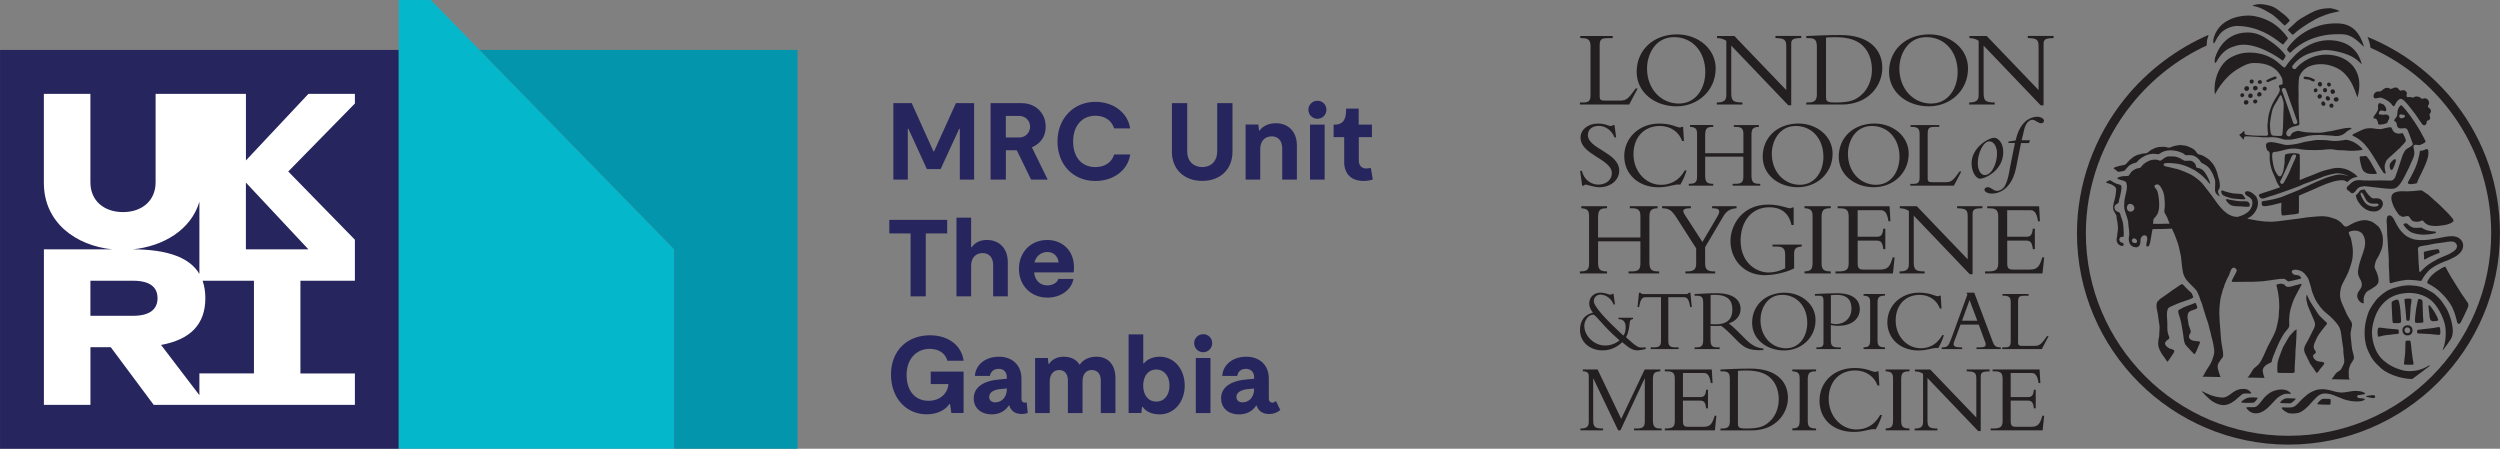 <?xml version="1.0" encoding="UTF-8"?> <svg xmlns="http://www.w3.org/2000/svg" xmlns:xlink="http://www.w3.org/1999/xlink" id="Layer_1" data-name="Layer 1" viewBox="0 0 664 119.18"><rect x="0" y="0" width="664" height="119.18" fill="#808080" stroke="none"/><defs><clipPath id="clippath"><rect y="12.6" width="108.99" height="106.59" style="fill: none;"/></clipPath><clipPath id="clippath-1"><rect x="105.75" y="0" width="74.61" height="119.18" style="fill: none;"/></clipPath><clipPath id="clippath-2"><rect x="125.21" y="12.6" width="87.59" height="106.59" style="fill: none;"/></clipPath></defs><g><g><path d="M432.71,27.77h-13.08v-.56h.97c1.35,0,1.84-.44,1.84-1.93v-12.96c0-1.55-.47-2.19-2.31-2.19h-.41v-.56h8.63v.56h-1.08c-1.9,0-2.4.2-2.4,2.02v13.49c0,.79.32,1.08,1.17,1.08h4.3c1.73,0,2.25-.67,4.09-3.22h.53l-2.25,4.27Z" style="fill: #231f20;"/><path d="M445.26,28.24c-5.74,0-10.56-3.69-10.56-9.16,0-5.82,4.47-9.95,10.71-9.95,5.54,0,10.27,3.77,10.27,9.04,0,5.91-4.74,10.07-10.42,10.07M444.65,9.86c-5.15,0-7.2,4.8-7.2,8.31,0,5.47,3.72,9.33,8.43,9.33s7.05-4.21,7.05-8.37c0-5.44-3.45-9.27-8.28-9.27" style="fill: #231f20;"/><path d="M474.98,27.98l-15.16-15.86v12.55c0,2.11.47,2.54,2.96,2.54v.56h-6.79v-.56h.12c1.81,0,2.4-.61,2.4-1.96v-14.4c-.67-.47-1.44-.7-2.46-.73v-.56h4.6l13.78,14.37v-11.65c0-1.78-.53-2.11-2.87-2.17v-.56h6.85v.56c-2.2,0-2.66.38-2.66,1.52v16.33h-.76Z" style="fill: #231f20;"/><path d="M482.56,12.5c0-1.9-.5-2.37-2.22-2.37h-.59v-.56c1.09-.06,2.52-.12,4.13-.18,1.61-.06,3.39-.09,4.91-.09,7.73,0,11.15,3.92,11.15,8.75,0,4.42-3.42,9.72-10.83,9.72h-9.36v-.56h.5c1.58,0,2.31-.44,2.31-2.13v-12.58ZM484.99,25.61c0,1.2.09,1.61,2.4,1.61,3.92,0,5.56-.56,7.37-2.37,1.08-1.05,2.43-3.31,2.43-6.32,0-2.17-.61-4.56-2.34-6.29-1.35-1.35-3.42-2.37-7.52-2.37-1.2,0-1.99.09-2.34.12v15.63Z" style="fill: #231f20;"/><path d="M512.29,28.24c-5.74,0-10.56-3.69-10.56-9.16,0-5.82,4.47-9.95,10.71-9.95,5.53,0,10.27,3.77,10.27,9.04,0,5.91-4.74,10.07-10.42,10.07M511.67,9.86c-5.15,0-7.2,4.8-7.2,8.31,0,5.47,3.72,9.33,8.43,9.33s7.05-4.21,7.05-8.37c0-5.44-3.45-9.27-8.28-9.27" style="fill: #231f20;"/><path d="M545.43,10.13c-2.2,0-2.66.38-2.66,1.52v16.33h-.76l-15.16-15.86v12.55c0,2.11.46,2.54,2.95,2.54v.56h-6.78v-.56h.11c1.82,0,2.4-.61,2.4-1.96v-14.4c-.67-.47-1.43-.7-2.45-.73v-.56h4.59l13.78,14.37v-11.65c0-1.78-.53-2.11-2.87-2.17v-.56h6.85" style="fill: #231f20;"/><path d="M441.35,114.3v-.49h-.26c-1.56,0-2.08-.42-2.08-2.27v-10.78c0-1.62.42-2.08,1.98-2.13v-.5h-4.16l-6.24,13.13-6.27-13.13h-3.92v.47c1.26.08,1.56.42,1.58,1.39v12.07c0,1.2-.52,1.75-2.13,1.75h-.1v.49h6.03v-.49c-2.21,0-2.63-.39-2.63-2.27v-11.12h0l6.63,13.88h.6l6.48-13.88h0v11.43c0,1.36-.36,1.95-2.05,1.95h-.81v.49h7.35Z" style="fill: #231f20;"/><path d="M455.47,114.3l.41-3.88h-.47c-.65,2.24-1.2,2.94-3.02,2.94h-4c-.96,0-1.4-.23-1.4-1.43v-5.53h4.39c1.06,0,1.56.2,1.77,2.05h.49v-4.94h-.49c-.13,1.5-.57,1.95-1.51,1.95h-4.65v-6.4h5.48c.94,0,1.58.47,1.92,2.68h.47l-.21-3.61h-12.47v.49h.57c1.74,0,2.08.62,2.08,2.08v10.97c0,1.56-.36,2.13-2.44,2.13h-.21v.5h13.28ZM472.44,106.08c0,2.68-1.19,4.68-2.16,5.62-1.61,1.61-3.07,2.11-6.55,2.11-2.05,0-2.13-.36-2.13-1.43v-13.88c.31-.02,1.01-.1,2.08-.1,3.64,0,5.48.91,6.68,2.1,1.53,1.53,2.08,3.67,2.08,5.59M474.88,105.67c0-4.29-3.04-7.77-9.9-7.77-1.35,0-2.94.02-4.37.08-1.43.05-2.7.1-3.66.16v.49h.52c1.54,0,1.98.42,1.98,2.11v11.17c0,1.51-.65,1.9-2.06,1.9h-.44v.5h8.32c6.57,0,9.61-4.71,9.61-8.63M476.04,114.3h6.31v-.5c-1.79,0-2.21-.52-2.21-2.05v-11.02c0-1.74.57-2.11,2.21-2.11v-.49h-6.31v.49c1.45.08,1.95.47,1.95,1.87v11.07c0,1.74-.34,2.16-1.95,2.24v.5ZM498.2,114.01c.63-1.01,1.33-2.62,1.66-3.79h-.49c-1.77,3.14-4.29,3.85-6.34,3.85-3.95,0-7.33-3.46-7.33-8.17,0-4.36,2.71-7.51,7.04-7.51,2.83,0,5.07,1.59,5.93,4h.49l-.23-3.77h-.39c-.05.08-.18.16-.47.16-.81,0-2.2-1.04-5.48-1.04-5.43,0-9.33,3.64-9.33,8.69s3.8,8.29,9.07,8.29c3.07,0,4.21-.93,5.88-.7M500.84,114.3h6.32v-.5c-1.79,0-2.21-.52-2.21-2.05v-11.02c0-1.74.57-2.11,2.21-2.11v-.49h-6.32v.49c1.46.08,1.95.47,1.95,1.87v11.07c0,1.74-.34,2.16-1.95,2.24v.5ZM528.44,98.62v-.49h-6.08v.49c2.08.05,2.55.34,2.55,1.93v10.35l-12.24-12.76h-4.08v.49c.91.02,1.58.23,2.18.65v12.79c0,1.19-.52,1.74-2.13,1.74h-.1v.5h6.03v-.5c-2.21,0-2.63-.39-2.63-2.26v-11.15l13.47,14.09h.67v-14.5c0-1.01.42-1.35,2.37-1.35M534.04,111.93v-5.53h4.39c1.07,0,1.56.2,1.77,2.05h.49v-4.94h-.49c-.13,1.5-.57,1.95-1.51,1.95h-4.65v-6.4h5.49c.93,0,1.58.47,1.92,2.68h.47l-.21-3.61h-12.47v.49h.57c1.74,0,2.08.62,2.08,2.08v10.97c0,1.56-.36,2.13-2.45,2.13h-.72v.5h13.8l.41-3.88h-.47c-.64,2.24-1.19,2.94-3.01,2.94h-4c-.96,0-1.4-.23-1.4-1.43" style="fill: #231f20;"/><path d="M430.15,90.39c-1.05.9-2.47,1.38-3.85,1.38-2.77,0-5.51-2.41-5.51-5.27,0-1.25.99-2.92,2.35-2.92.78,0,2.41,2.88,7.01,6.82M437.07,92.24h0,0s-.84.09-1.35.05c-.23-.01-.46-.09-.46-.09-.09-.03-.2-.09-.3-.14-.02-.01-.04-.02-.06-.03-.1-.06-.2-.12-.31-.19-.03-.02-.04-.03-.07-.05-.1-.07-.21-.14-.32-.22,0-.01-.02-.02-.04-.03-.11-.09-.22-.18-.34-.27-.03-.02-.06-.05-.09-.07l-.32-.27s-.06-.05-.08-.07c-.09-.08-.18-.16-.26-.23-.03-.03-.07-.05-.09-.08-.09-.08-.18-.16-.26-.23-.35-.31-.65-.58-.86-.76.69-1.22.86-2.6,1.01-3.95.09-.83.61-.81.86-.86v-.36h0s-3.87,0-3.87,0v.36c.29.07,1.91-.08,1.91,2.09,0,.9-.08,1.67-.62,2.28-4.65-4.3-7.83-7.7-7.83-9.14,0-1.02.78-1.72,1.75-1.74,1.5.04,2.89,1.05,3.49,2.62h.38l-.38-2.83h-.36c-.13.18-.22.23-.4.23-.64,0-1.06-.37-2.22-.5h0c-.29-.04-.51-.03-.51-.03-1.63,0-2.97,1.11-2.97,2.88,0,.9.43,1.76.99,2.45-2.31.49-3.44,2.26-3.44,4.56,0,3.35,2.77,5.44,5.93,5.44,2.11,0,3.74-.73,5.29-2.17,1.15.92,2.3,2.09,3.84,2.16h.02c.05,0,.09,0,.12,0h.04s.03,0,.05,0h.03s0,0,0,0c0,0,.59-.02,1.29-.16.38-.08.83-.19.83-.19v-.45Z" style="fill: #231f20;"/><path d="M420.15,45.38c.55,2.31,2.36,3.65,4.38,3.65,1.74,0,3.57-1.01,3.57-3.05,0-3.73-8.31-4.87-8.31-9.41,0-2.15,1.97-3.75,4.61-3.75,2.17,0,2.61.65,3.52.65.21,0,.31-.05.47-.26h.42l.44,3.29h-.44c-.73-1.87-2.38-3.06-4.17-3.06s-2.9.98-2.9,2.43c0,3.68,8.32,4.66,8.32,9.43,0,2.54-2.25,4.43-5.28,4.43-1.43,0-3.24-.7-3.6-.7-.24,0-.41.13-.52.29h-.44l-.54-3.94h.49Z" style="fill: #231f20;"/><path d="M446.78,37.45c-.85-2.41-3.08-3.99-5.91-3.99-4.33,0-7.02,3.14-7.02,7.49,0,4.69,3.37,8.14,7.3,8.14,2.04,0,4.56-.7,6.32-3.83h.49c-.34,1.17-1.04,2.77-1.66,3.78-1.66-.23-2.8.7-5.86.7-5.26,0-9.04-3.47-9.04-8.27s3.89-8.65,9.3-8.65c3.27,0,4.67,1.04,5.47,1.04.28,0,.41-.08.47-.16h.39l.23,3.75h-.49Z" style="fill: #231f20;"/><path d="M452.89,41.62v4.92c0,1.68.34,2.28,2.07,2.28h.08v.49h-6.5v-.49h.16c1.53,0,2.04-.42,2.04-1.89v-11.4c0-1.35-.44-1.74-1.86-1.84v-.49h6.16v.49c-1.84,0-2.15.49-2.15,2.49v4.51h10.16v-5.1c0-1.37-.44-1.89-2.05-1.89h-.49v-.49h6.65v.49c-1.55.05-1.97.52-1.97,2.12v10.75c0,1.84.52,2.25,2.07,2.25h.26v.49h-7.33v-.49h.8c1.68,0,2.05-.6,2.05-1.94v-5.26h-10.16Z" style="fill: #231f20;"/><path d="M477.52,49.73c-5.08,0-9.35-3.26-9.35-8.11,0-5.16,3.97-8.81,9.48-8.81,4.9,0,9.09,3.34,9.09,8,0,5.23-4.2,8.91-9.22,8.91M476.97,33.46c-4.56,0-6.38,4.25-6.38,7.36,0,4.85,3.29,8.26,7.46,8.26s6.25-3.73,6.25-7.41c0-4.82-3.06-8.21-7.33-8.21" style="fill: #231f20;"/><path d="M497.73,49.73c-5.08,0-9.36-3.26-9.36-8.11,0-5.16,3.97-8.81,9.48-8.81,4.9,0,9.1,3.34,9.1,8,0,5.23-4.2,8.91-9.22,8.91M497.18,33.46c-4.56,0-6.37,4.25-6.37,7.36,0,4.85,3.29,8.26,7.46,8.26s6.24-3.73,6.24-7.41c0-4.82-3.06-8.21-7.33-8.21" style="fill: #231f20;"/><path d="M518.95,49.32h-11.58v-.49h.85c1.19,0,1.63-.39,1.63-1.71v-11.48c0-1.37-.42-1.94-2.05-1.94h-.36v-.49h7.64v.49h-.96c-1.68,0-2.13.18-2.13,1.79v11.94c0,.7.28.96,1.04.96h3.8c1.53,0,1.99-.6,3.63-2.85h.47l-1.99,3.79Z" style="fill: #231f20;"/><path d="M529.7,36.59c.75,0,2.36,1.03,2.36,3.81,0,4.92-4.9,7.07-6.11,7.07s-2.3-1.94-2.3-4.09c0-4.19,4.5-6.79,6.06-6.79M528.38,37.54c-1.63,0-3.08,3.14-3.08,5.72,0,2.17.94,3.24,1.82,3.24,2.07,0,3.29-3.36,3.29-5.75,0-1.81-.88-3.21-2.02-3.21" style="fill: #231f20;"/><path d="M533.4,38.01l.08-.43c.62-.07,1.24-.16,1.89-.3.39-1.85,1.17-3.78,2.62-5.05.9-.79,2.04-1.22,3.06-1.22s1.84.5,1.84,1.08c0,.36-.31.65-.73.65-.85,0-1.55-.92-2.3-.92-1.01,0-1.84.99-2.2,2.48l-.71,2.95h2.23l-.26.74h-2.13l-1.32,6.58c-1.01,5.05-3.96,6.85-6.4,6.85-1.09,0-2-.47-2-1.04,0-.36.41-.67.85-.67.96,0,1.47.99,2.46.99.6,0,1.12-.25,1.58-.65,1.3-1.13,1.79-4.98,1.89-5.52l1.32-6.54h-1.79Z" style="fill: #231f20;"/><path d="M424.45,64.1v5.46c0,1.87.37,2.52,2.29,2.52h.09v.55h-7.21v-.55h.17c1.69,0,2.27-.45,2.27-2.1v-12.63c0-1.49-.49-1.92-2.07-2.04v-.54h6.83v.54c-2.04,0-2.38.55-2.38,2.76v5h11.25v-5.66c0-1.52-.48-2.1-2.26-2.1h-.55v-.54h7.38v.54c-1.72.06-2.18.58-2.18,2.36v11.91c0,2.04.58,2.5,2.3,2.5h.29v.55h-8.13v-.55h.89c1.87,0,2.26-.66,2.26-2.15v-5.83h-11.25Z" style="fill: #231f20;"/><path d="M456.2,57.38c.92-1.57.38-2.07-1.46-2.07v-.54h6.49v.54c-1.95.14-2.79.92-3.59,2.27l-4.76,8.07v4.31c0,1.52.54,2.12,2.3,2.12h.37v.55h-7.9v-.55h.55c1.78,0,2.3-.66,2.3-2.07v-4.05l-5.11-7.98c-1.41-2.21-2.07-2.61-3.94-2.67v-.54h7.64v.54c-2.24,0-2.38.55-1.52,1.87l4.59,7.09,4.05-6.89Z" style="fill: #231f20;"/><path d="M476.53,71.28c-2.85,1.46-6.49,1.81-7.7,1.81-6.29,0-9.22-4.85-9.22-9.04s3.02-9.71,10.02-9.71c3.07,0,5.11.97,5.71.97.26,0,.49-.05.66-.2h.4v4.65h-.58c-.78-3.59-3.21-4.71-5.88-4.71-5.05,0-7.64,4.19-7.64,8.82,0,5.89,4.14,8.5,7.44,8.5,1.32,0,2.78-.29,4.4-1.09v-3.62c0-1.64-.58-2.18-2.3-2.18h-1.06v-.52h7.75v.52c-1.44.09-2.01.57-2.01,1.81v3.99Z" style="fill: #231f20;"/><path d="M486.25,72.63h-6.98v-.55c1.78-.08,2.15-.54,2.15-2.47v-12.24c0-1.55-.55-1.98-2.15-2.07v-.54h6.98v.54c-1.81,0-2.44.41-2.44,2.33v12.18c0,1.69.46,2.27,2.44,2.27v.55Z" style="fill: #231f20;"/><path d="M500.75,66.17h-.55c-.23-2.04-.78-2.27-1.95-2.27h-4.85v6.12c0,1.32.49,1.58,1.55,1.58h4.42c2.01,0,2.61-.78,3.33-3.24h.52l-.46,4.28h-15.25v-.55h.8c2.3,0,2.7-.63,2.7-2.35v-12.12c0-1.61-.37-2.3-2.3-2.3h-.63v-.54h13.79l.23,3.99h-.52c-.38-2.44-1.09-2.95-2.13-2.95h-6.06v7.06h5.14c1.03,0,1.52-.48,1.66-2.15h.55v5.45Z" style="fill: #231f20;"/><path d="M523.16,72.83l-14.87-15.57v12.32c0,2.07.46,2.5,2.9,2.5v.55h-6.66v-.55h.11c1.78,0,2.36-.6,2.36-1.92v-14.13c-.66-.46-1.41-.69-2.41-.72v-.54h4.51l13.52,14.1v-11.43c0-1.75-.52-2.07-2.81-2.13v-.54h6.72v.54c-2.16,0-2.61.38-2.61,1.49v16.02h-.75Z" style="fill: #231f20;"/><path d="M540.47,66.17h-.55c-.23-2.04-.77-2.27-1.95-2.27h-4.85v6.12c0,1.32.49,1.58,1.55,1.58h4.42c2.02,0,2.61-.78,3.34-3.24h.51l-.46,4.28h-15.25v-.55h.8c2.3,0,2.7-.63,2.7-2.35v-12.12c0-1.61-.38-2.3-2.3-2.3h-.63v-.54h13.79l.22,3.99h-.51c-.37-2.44-1.09-2.95-2.13-2.95h-6.06v7.06h5.14c1.03,0,1.52-.48,1.66-2.15h.55v5.45Z" style="fill: #231f20;"/><path d="M443.11,90.55c0,1.27.42,1.71,1.86,1.71h.87v.45h-7.41v-.45h.87c1.44,0,1.86-.45,1.86-1.71v-11.61h-4.09c-.94,0-1.36.54-1.72,2.61h-.42l.38-3.8h.44c.03.14.12.23.26.28.14.04.31.07.47.07h11.31c.32,0,.68-.07.73-.35h.45l.37,3.8h-.43c-.35-2.07-.78-2.61-1.72-2.61h-4.09v11.61Z" style="fill: #231f20;"/><path d="M454.33,90.5c0,1.41.56,1.76,1.88,1.76h.54v.45h-6.66v-.45h.4c1.39,0,1.88-.38,1.88-1.95v-9.89c0-1.46-.4-1.88-1.77-1.88h-.52v-.45c.57,0,2-.09,2.96-.14.97-.04,1.44-.07,2.96-.07,4.35,0,6.3,1.79,6.3,4.19,0,1.76-1.2,3.24-3.12,3.81.86.68,1.57,1.34,2.68,2.45l1.86,1.85c1.39,1.39,2.82,2.26,4.63,2.38v.43c-4.11.19-5.17-.71-7.26-2.8l-1.55-1.55c-1.03-1.04-1.86-1.72-2.42-2.09-.59.02-.96.04-1.6.04-.52,0-.82-.02-1.2-.04v3.98ZM454.33,86.08c.56.07.92.05,1.46.05,2.61,0,4.33-1.1,4.33-3.93,0-2.18-.99-3.88-4.61-3.88-.45,0-.75,0-1.17.05v7.71Z" style="fill: #231f20;"/><path d="M473.85,93.08c-4.61,0-8.49-2.96-8.49-7.35,0-4.67,3.59-7.99,8.6-7.99,4.45,0,8.25,3.03,8.25,7.26,0,4.75-3.81,8.08-8.37,8.08M473.36,78.32c-4.14,0-5.78,3.86-5.78,6.68,0,4.39,2.99,7.5,6.77,7.5s5.66-3.39,5.66-6.73c0-4.37-2.77-7.45-6.65-7.45" style="fill: #231f20;"/><path d="M486.27,90.45c0,1.32.4,1.81,1.88,1.81h.78v.45h-6.51v-.45h.33c1.22,0,1.57-.26,1.57-1.36v-11.12c0-.87-.28-1.24-1.1-1.24h-1.18v-.45c.66-.02,1.81-.09,2.96-.14,1.15-.04,2.28-.07,2.92-.07,4.92,0,6.04,2.35,6.04,4.16,0,2.75-2.21,4.49-5.69,4.49-.7,0-1.29-.05-2-.19v4.11ZM486.27,85.89c.31.07.82.19,1.27.19,2.56,0,4.21-1.74,4.21-4.11,0-1.83-.73-3.65-3.85-3.65-.54,0-1.06,0-1.62.09v7.48Z" style="fill: #231f20;"/><path d="M500.66,92.71h-5.71v-.45c1.46-.07,1.76-.45,1.76-2.02v-10.02c0-1.27-.44-1.62-1.76-1.69v-.45h5.71v.45c-1.48,0-1.99.33-1.99,1.9v9.97c0,1.38.37,1.85,1.99,1.85v.45Z" style="fill: #231f20;"/><path d="M515.22,81.94c-.77-2.19-2.8-3.62-5.36-3.62-3.93,0-6.37,2.85-6.37,6.8,0,4.25,3.05,7.37,6.63,7.37,1.86,0,4.14-.63,5.74-3.48h.44c-.3,1.06-.94,2.52-1.5,3.44-1.51-.21-2.54.63-5.31.63-4.77,0-8.21-3.15-8.21-7.5s3.53-7.85,8.44-7.85c2.96,0,4.23.94,4.96.94.26,0,.38-.07.42-.14h.35l.21,3.41h-.45Z" style="fill: #231f20;"/><path d="M520.71,86.22l-1.37,3.69c-.17.45-.47,1.15-.47,1.48,0,.63.61.87,1.91.87h.37v.45h-5.43v-.45c1.53-.02,1.78-.28,2.54-2.33l4.27-11.68-.21-.52h2.04l4.91,13.05c.47,1.24.97,1.48,2.14,1.48v.45h-6.46v-.45h.61c1.34,0,1.83-.14,1.83-.8,0-.38-.16-.72-.26-.96l-1.57-4.28h-4.86ZM523.11,79.71l-2,5.48h4.07l-2.07-5.48Z" style="fill: #231f20;"/><path d="M542.31,92.71h-10.51v-.45h.77c1.08,0,1.48-.35,1.48-1.55v-10.41c0-1.24-.38-1.76-1.86-1.76h-.33v-.45h6.94v.45h-.87c-1.53,0-1.93.16-1.93,1.62v10.83c0,.63.26.87.94.87h3.46c1.39,0,1.81-.54,3.29-2.59h.43l-1.81,3.43Z" style="fill: #231f20;"/></g><g><path d="M588.26,25.14s2.13-4.54,6.24-6.9c1.3-.74,2.55-1.49,4.11-1.51,3.82-.06,5.89,1.3,7.12,3.33.14.23.26.47.38.71.07.15.13.61.18,1.33-.06.18-.14.35-.23.38-.22.09-.5-.09-.68.16-.2.29-.05.56.03.68.09.11.21.5-.03,1.12-.06.17-.17.34-.29.55-.52.9-1.13,1.74-1.53,2.61-.55,1.2-.83,2.3-.9,2.48-.13.31-.43,2.78-.43,3.26,0,.29.02.87.07,1.39.03.32.09.67.1.74,0,.28,0,.45-.34.58-.1.04-.52,0-1.15,0-.69,0-1.63,0-2.42-.05-.98-.06-1.79-.17-1.91-.2-.31-.04-.31-.13-.42-.33-.11-.2.07-.66-.1-.66s-.54.39-.75.61c-.22.22-.67.32-.54.44.39.39,1.1,1.36,1.16,1.19.07-.2-.04-.63.43-.83.19-.08,1.84.09,3.35.14.51.01,1.12.16,1.86.11.27-.02.54.05.77.02,1.6-.15,2.48.05,3.13.23.34.1.62.19.89.27h0s.02,0,.02,0c.31.09.62.14,1.01.11.42-.02.82.01,1.2-.03.69-.08,1.56-.33,2.18-.46,1.49-.32,2.11-.51,2.33-.55.17-.03.65-.1,1.2-.15.64-.05,1.36-.07,1.83-.07.53,0,2.03.11,3.32.2.32.02.64.09.91.1.45.01.81-.06.99-.09.73-.12,1.23-.5,1.59-.8.21-.18.38-.31.44-.37.2-.2,1.16-.62,1.21-.81,0-.03-.02-.07-.11-.09-.18-.03-.53-.01-.84-.01-.4,0-.87.1-1.19.14-.36.05-2.23.48-3.22.71-.18.05-.33.01-.49.04-.55.11-1.04.18-1.49.27-.51.1-.9.11-1.03.12-.57.04-1.31,0-1.77-.01-.79-.02-1.59-.08-1.95-.11-.63-.04-1.55-.26-1.85-.33-.02,0-.04-.02-.07-.02h0c-.18-.05-.63.02-1.26.28-.22.09-.38.19-.5.29h0c-.1.08-.18.18-.25.29v.02s-.03.04-.04.06h0c-.09.15-.16.29-.25.4-.21.23-.54.05-.75-.04-.03-.01-.06-.03-.09-.07-.08-.11-.14-.21-.17-.32-.04-.16-.05-.35,0-.56.08-.25.26-.49.45-.72.03-.04.06-.08.09-.11.54-.47,1.32-.69,1.89-.82.4-.09.69-.15.76-.19.04-.02.07-.03.09-.05.12-.05.18-.12.17-.33-.03-.94-.14-1.85-.15-2.71-.02-1.3-.07-2.51-.08-3.59,0-.99.05-1.88,0-2.66-.05-.82.08-3.22.18-3.5,1.07-2.89,4.01-3.52,6.26-3.4,1.45.07,2.56.53,2.88.64,5.4,1.89,6.13,8.99,6.39,8,1.69-6.34-1.71-9.99-6.05-10.93-6.16-1.33-10.09,3.01-10.35,3.43-.26.43-1.45-.07-.82-.85,2.47-3.13,5.49-3.52,7.79-3.98,1.67-.33,5.68.49,7.86,1.65,1.84.98,2.72,2.31,2.63,1.97-.3-1.08-1.42-5.79-7.89-6.28-3.29-.25-6.18,1.04-8.33,2.66-1.12.85-2.02,1.84-2.71,2.63-.9,1.04-1.31,1.92-1.55,1.93-.54.03-1.61-1.65-3.98-2.79-1.12-.54-2.45-.94-3.95-1.1-1.54-.16-3.3-.09-5.03.61-1.02.41-1.86.86-2.55,1.47-1.94,1.74-2.83,4.48-3.03,6.41-.15,1.47.05,2.57.05,2.57ZM606.54,28.5c0,.42-.05.91-.07,1.46-.04,2.13-.1,4.86-.28,5.78-.03.16-.1.22-.15.26-.06.04-.12.1-.2.1-.33.02-.85.03-.95.01-.19-.03-.44-.05-.55-.05s-.58,0-.72-.06c-.23-.09-.34-.22-.44-.46-.07-.15-.16-.58-.2-1.08-.04-.4-.05-.86-.08-1.22-.02-.31-.02-.42.04-.8.07-.52.46-2.99.69-3.49.21-.45.19-.49.49-1.05.19-.34.37-.62.64-1.05.28-.44.54-.91.71-1.25.05-.1.08-.18.11-.23.09-.13.13-.08.16-.08.15,0,.22.1.31.34.09.25.43,1.31.48,1.61.01.07.03.55,0,1.23ZM606.89,23.44c.17.09.35.6.41.76.06.16,2.8,7.89,2.86,8.1.07.21-.03.53-.33.63-.25.09-.56.1-.75-.27-.07-.14-1.02-3-1.87-5.46-.57-1.66-1.11-3.07-1.16-3.21-.08-.23.12-.49.3-.57.18-.08.37-.08.54.02Z" style="fill: #231f20;"/><path d="M611.29,75.41c-.1-.06-.43.05-.9.18-.27.08-.61.13-.92.23-.63.19-1.22.4-1.75.37-.82-.03-.67-.5-1.31-.74-.56-.21-1.13-.03-1.64.08l-.14.23c.27,1.03.52,2.29.64,3.5.09.88.1,1.75.1,2.49,0,.15-.05.45-.08.92-.02.42-.02,1.01-.06,1.36-.04.37-.11.76-.17,1.13-.06.37-.14.68-.22,1.04-.13.65-.3,1.34-.54,1.91-.75,1.82-1.82,3.36-2.59,5.26-.29.73-.65,1.48-1.02,2.18-.21.4-.49.89-.88,1.3-.34.36-.79.65-1.09.93-.24.23-.41.53-.56.77-.34.57-.63,1.08-.98,1.48-.07.09-.18.19-.3.25l4.72.09c-.09-.04-.16-.1-.22-.19-.14-.4-.35-1.07-.4-1.75.02-.29.11-.58.2-.72.15-.24.38-.51.69-.75.25-.18.6-.34.83-.47.26-.15.39-.09.57-.29.22-.24.11-.4.18-.62.31-1.03.82-2.16,1.24-3.19.56-1.33,1.27-2.83,2.09-3.99.45-.64,1.08-1.16,1.21-1.65.11-.4.03-.93.01-1.44-.02-.44.03-.87.06-1.25.07-1.14.35-2.19.72-3.25.15-.41.27-.85.46-1.27.22-.46.69-1.44,1.17-2.29.52-.94,1.03-1.75.88-1.83Z" style="fill: #231f20;"/><path d="M609.64,94.62c.02-.55.03-1.15.06-1.7.02-.46.1-.91.11-1.37.07-1.35.15-2.71.18-4.06l-.61.36c-.23.27-1.23,1.28-1.46,1.66-.43.72-.84,1.48-1.28,2.21-.39.63-.49,1.08-.68,1.52-.25.56-.35.98-.58,1.56-.15.38-.41,1.17-.45,1.51-.04.48-.12,1.72-.05,2.38.03.2.05.24.25.34,1.05.04,3.72.03,3.72.03.65,0,.64-.2.62-.78-.02-.7.04-1.31.07-2,.02-.56.07-1.11.1-1.66Z" style="fill: #231f20;"/><path d="M615.17,90.12c.13-.25.22-.5.34-.69.23-.38.58-.92,1.01-1.49.42-.56.91-1.13,1.22-1.53.17-.21.37-.38.29-.6-.07-.18-.35-.39-.62-.64-.46-.44-1-.95-1.23-1.2-.49-.54-.88-1.21-1.28-1.82-.79-1.2-1.62-2.36-2.13-3.76-.03-.09-.05-.11-.08-.1-.03,0-.05.01-.08.2-.07.4-.14,1.06.17,1.96.05.14.04.32.09.49.12.36.3.76.47,1.18.45,1.13,1.05,2.4,1.36,3.18.24.62.25,1.23-.13,1.95-.53,1-1.05,2.19-1.63,3.25-.44.79-.88,1.44-.96,2.11-.07.67.24,1.34.71,2.18.09.15.13.34.23.51.18.27.36.68.46.93.07.18.19.37.31.54.46.66.9,1.25,1.19,1.72.12.19.28.38.35.5.02.04-.01.04.02.04.36,0,.6-.49.97-1,.2-.28.68-.83.99-1.23.1-.13.16-.26.11-.37-.17-.42-1.51-.33-1.89-.55-.15-.09-.29-.13-.4-.22-.55-.41-.75-.9-.65-1.29.08-.29.63-.42.7-.71.11-.52-.61-.69-.55-1.66.03-.57.35-1.26.65-1.86Z" style="fill: #231f20;"/><path d="M590.55,51.92c.22.11.39.19.63.28.33.12.72.22,1.03.34.2.08.43.11.63.15.44.08.85.11,1.33.14.62.04,2.11.24,2.18-.02.07-.27-.46-.67-.59-.97-.04-.09-.24-.26-.34-.29-.2-.06-.51-.04-.73-.06-.2-.02-.41-.05-.57-.06-.32-.03-.63-.03-.93-.06-.18-.02-.34-.07-.52-.1-.39-.07-.79-.16-1.18-.28-.11-.04-.26-.05-.37-.1-.09-.03-.23-.08-.41-.15-.28-.11-.61-.26-.72-.06-.18.31.22,1.09.57,1.26Z" style="fill: #231f20;"/><path d="M583.99,41.01c-.08-.03-.16-.06-.22-.11-.27-.19-.46-.6-.7-.86-.34-.38-.74-.61-.98-.72-.38-.17-.78-.37-1.19-.51-.18-.06-.36-.11-.54-.15-.21-.04-.39-.03-.6-.06-.19-.03-.37-.07-.56-.08-.31-.01-.62.05-.92.11-.08.01-.15,0-.23.03-.38.06-.76.15-1.13.3-.28.11-.57.24-.73.26-.11.01-.36-.02-.69-.09-.14-.03-.29-.09-.45-.11-.3-.05-.61-.02-.9-.01-.34.01-.64.01-.88.06-.74.13-1.17.34-1.98.77-.12.06-.98.81-1.1.84-.37.1-.81.03-1.33.15-.23.06-.51.19-.76.22-.4.06-.82.27-1.22.48-.28.16-.55.39-.84.64-.11.1-.25.18-.36.28-.28.25-1.02,1.18-1.15,1.24-.25.14-.93.23-1.5.35-.27.05-.54.15-.8.23-.12.04-.25.04-.44.12-.12.08-.42.19-.4.29.01.09.12.15.2.21.14.11.3.2.43.3.22.18.38.41.59.44.13.01.63-.06.95-.13.27-.05.54-.06.82-.26.13-.09.19-.33.34-.44.24-.2.38-.43.55-.61.23-.23.49-.4.76-.53.23-.12.59-.28.9-.37.2-.06.37-.06.49-.13.17-.1.37-.41.61-.64.31-.29.65-.52.84-.65.86-.57,1.72-.96,2.88-1.02.37-.02.83.04,1.19.08.2.02.35.05.47,0,.22-.08.52-.37.84-.52.65-.32,1.35-.45,2.08-.49.37-.02.78.05,1.14.1.28.04.47.04.74.11.47.12.97.3,1.39.48.24.11.43.27.61.41.11.09.21.18.37.21.14.02.32,0,.51-.02.53-.02,1.25-.04,1.91.31.88.48,1.46,1.32,1.51,1.49.06.21.57.41,1.05.68.31.17.56.36.78.55.6.5.63.76.94,1.2.46.64.66,1.34.96,2.17.23.64.06,2.01.06,2.9,0,1.23,1.5,1.74,1.28,1.53-.22-.2-.76-1.28-.25-1.75.51-.47.12-2.27.12-2.27-.2-.82-.44-1.7-.62-2.29-.04-.1-.14-.36-.18-.49-.15-.46-.43-1.02-.78-1.53-.34-.49-.75-.93-1.02-1.2-.19-.21-1.33-1-2.1-1.31-.19-.07-.52-.12-.77-.21Z" style="fill: #231f20;"/><path d="M595.99,53.46c-.55,0-1.12,0-1.63-.05-.49-.06-1.34-.21-2.02-.34-.54-.1-.86-.29-1.08-.13-.29.21.76,1.29,1.17,1.49.95.47,2.01.32,2.96.4.25.03,1.33.16,1.9.04.47-.1.26-1.15-.4-1.35-.29-.09-.58-.06-.9-.07Z" style="fill: #231f20;"/><path d="M584.93,81.01c.15.46.28.96.46,1.5.2.57.34,1.18.54,1.77.28.82.61,1.63.78,2.45.27,1.33.39,1.23.61,2.55,0-.09.31,1.1.38,1.4.09.49.29,1.31.37,2.04.05.45.02.83,0,1.16-.02.29-.15.54-.22.81-.25.98-.56,1.61-.76,1.98-.21.38-.49.7-.7,1.09-.15.27-.32.47-.47.76-.11.21-.34.63-.55,1-.16.27-.27.46-.37.53l4.78.09c-.03-.07-.06-.13-.09-.21-.1-.25-.27-.72-.31-.91-.09-.43-.25-.75-.31-1.07-.11-.59-.05-1.04.12-1.42.07-.16.21-.31.33-.49.13-.21.25-.43.42-.64.17-.22.39-.41.47-.66.1-.28.06-.81.02-1.23,0-.1-.04-.21-.05-.32-.09-.68-.21-1.4-.38-2.3-.1-.54-.15-1.69-.2-2.19-.11-1.11-.18-2.26-.27-3.46,0-.13,0-.58-.02-.72-.14-1.82-.03-3.02.23-5.09.07-.53.33-1.26.44-1.69.09-.31.14-.66.27-.99.05-.13.13-.25.19-.39.1-.24.11-.5.2-.74.35-.9.79-1.79,1.22-2.62.15-.3.37-1.4.87-1.79.34-.26.85-.12,1.14.49.08.16-.18.69-.45,1.21-.15.27-.32.52-.41.76-.26.61-.66,1.01-.34,1.18.67.05,1.28.03,1.89.01.67-.02,1.3,0,1.93-.01,1.23,0,2.39,0,3.64-.11.23-.02.47,0,.71-.04.72-.11,1.31-.17,1.81-.24,1.03-.15,1.68-.26,2.22-.32.49-.05.89-.11,1.47-.09.19,0,.46.13.67.31.33.26.5.41.7.37.36-.08.72-.15,1.06-.22.45-.1.89-.18,1.28-.29.36-.11.72-.15.92-.28.12-.09-.05-.36-.28-.56-.17-.15-.38-.24-.49-.26-.81-.15-1.18.04-1.63-.71-.09-.15-.19-.57.35-.71.52-.14,1-.08,1.75.17.93.3,1.47,1.02,2.01,1.84.3.46.43.95.57,1.44.16.52.33,1.04.45,1.56.09.37.16.74.32,1.09.3.64.46,1.26.76,1.8.61,1.09,1.6,2.6,3.11,3.76.85.64,1.5,1.34,2.21,2.11.38.41.66.86.94,1.31.21.34.34.71.43,1.13.15.68.24,1.38.31,2.09.06.57.18,1.13.24,1.69.03.3.17.72.16,1.04-.03,1.36.3,2.36.26,3.42-.01.28-.37,1.11-.73,1.7-.08.12-.15.28-.26.38-.29.28-.56.41-.94.67-.28.19-.49.52-.64.75-.14.2-.29.36-.44.59-.1.24-.25.41-.4.48l5.08.09c-.51-.1-.44-.47-.46-.87,0-.28-.01-.56-.03-.82-.01-.11,0-.34,0-.45,0-.2.05-.66.13-.88.11-.32.21-.76.4-1.09.35-.61.79-1.13.85-1.54.08-.53-.27-1.46-.45-2.24-.09-.37-.23-1.87-.26-2.24-.04-.62-.18-1.34-.17-1.96.01-.62.17-1.13.26-1.74.01-.08.08-.28.1-.39.05-.23.02-.54-.02-.73-.07-.36-.29-.62-.49-.93-.2-.31-.37-.66-.56-.95-.37-.56-.56-1.2-1.06-2.24-.21-.43-.41-.91-.61-1.4-.25-.65-.42-1.36-.43-2.09,0-.83.2-1.73.45-2.41.32-.85,1.13-2.11,1.68-3.41.52-1.21.85-2.49.97-2.84.29-.91.36-2.43.28-3.51-.05-.63-.15-1.15-.26-1.66-.05-.25-.03-.48-.16-.76-.06-.16-.04-.28-.1-.47-.05-.12-.16-.3-.22-.44-.2-.48-.43-.96-.26-1.11.42-.39,2.66-.84,3.65.58,1.04,1.5.58,3.46.18,4.63-.52,1.49-1.14,3.12-1.38,4.72-.11.73-.11,1.3.27,2.07.3.58.68,1.21.7,1.93.03,1.24-1.25,1.73-1.23,3.04,0,.74.71,1.98,1.75,1.94.08-.21-.09-.38-.07-.56.07-.52-.01-.98.24-1.53.57-1.25,1.16-1.29,1.44-1.48.83-.57,2.25-1.19,2.3-2.27.02-.4.01-.78-.11-1.24-.18-.72-.4-1.18-.54-1.52-.14-.33-.37-.63-.4-1.07-.02-.22.06-.47.11-.71.08-.35.18-.77.34-1.1.24-.47.6-.82,1.31-2.6.29-.74.39-1.37.43-1.84.04-.4.01-.84.02-1.21.01-.94-.39-1.91-.74-2.62-.13-.26-.32-.52-.68-.84-.42-.37-1.03-.8-1.36-1-.22-.14-.43-.16-.66-.24-1.03-.37-2.04-.34-3.41.13-.46.16-.94.34-1.37.58-.7.4-1.3.84-1.78.73-.42-.1-.85-.82-1.18-1.1-.4-.35-.96-.74-1.42-.89-1.02-.32-1.44-.53-2.5-.68-.93-.12-1.78-.06-2.65.02-.79.07-1.58.14-2.39.22-.79.08-1.57.26-2.34.35-.62.08-1.2.14-1.82.22-1.1.12-2.42.29-3.55.46-.31.04-.54.03-.83.07-.64.09-1.12.07-1.74.04-.29,0-.61-.06-.99-.03v-.02c-.42-.04-1.59-.17-1.73-.22-.15-.04-.86-.09-1.08-.17l-1.82-.36c.59-.3,1.15-.68,1.57-1.13,1.14-1.18,1.79-3.19.82-4.71-.14-.23-.36-.38-.59-.6-.33-.31-.97-.75-1.42-.81-.2-.04-.41-.06-.57-.02-.22.06-.36.21-.39.39-.02.11-.02.26.09.42.25.36.78.56,1.21.88.28.22.53.51.62.87.01.04.02.11.02.15.08.46,0,.9-.14,1.31-.23.68-.68,1.27-1.28,1.68-.63.43-.95.61-1.6.82-.31.1-.6.2-.88.28-3.23.05-5.29-3.47-6.96-5.77-.28-.38-.82-1.06-1.37-1.76-.38-.49-.72-.99-1.08-1.37-.57-.59-1.13-1.12-1.55-1.39-.58-.39-1.09-.8-1.78-1.11-.82-.39-1.72-.76-2.57-1.07-.61-.22-1.39-.41-2.04-.53-.29-.06-.67-.18-1.01-.26-.34-.07-.65-.09-.84-.18-.19-.09-.3-.14-.38-.24-.18-.24-.06-.53.38-.58.76-.11,2.18,0,2.58.07.29.05.63.07.91.12.44.08.81.2,1.22.32,1.09.33,2.14.86,3.14,1.39.21.12.45.33.64.45.57.37,1.01.72,1.57,1.24.47.45.91.94,1.34,1.45.07.09.35.46.47.41.12-.04-.11-.47-.13-.61-.29-.78-.99-2.24-1.74-2.94-.74-.69-1.45-.59-1.67-.72-.13-.08-.19-.29-.23-.54-.04-.29-.31-.74-.83-1.09-.67-.44-1.46-.07-2.16-.21-.27-.05-.68-.37-1.15-.62-.32-.17-.61-.27-.94-.37-.62-.19-1.54-.19-2.13-.16-.95.05-1.54.81-2.13,1.12-.21.11-.47-.09-.78-.18-.36-.1-.83-.09-1.17-.06-.82.06-1.66.48-2.31.95-.76.54-.8,1.01-1.26,1.23-.08.04-.41.05-.51.08-.7.2-.94.32-1.54.77-.35.26-.61.8-.83,1.08-.1.13-.2.19-.27.2-.14.01-.82.02-1.39.07-.32.04-.56.1-.77.16-.39.11-.68.25-.69.37,0,.28,1.51.63,1.08.52-.1-.03.45.08.83.25.15.07.31.18.36.24.11.14.15.32.19.52.06.25.11.56.09.94-.04.89-.41,1.99-.6,3.02-.07.37-.08.75-.1,1.08-.02.27-.04.73-.03,1.01.07,1.36.74,2.28,1.05,3.98,0,.06.07,1.04.14,1.42.12.63.14,1.34.17,2,0,.33-.15.69-.15,1.03,0,1.25.52,2.07,1.42,2.26.3.06.63.2,1.04-.04.63-.38.63-.96.66-1.52.01-.21-.02-.44.05-.63.38-1.1,1.12-.93,1.29-.86.45.18.43.59.46.82.04.39-.18.98-.23,1.39-.08.7.14.95.65.55.21-.17.15-.54.34-.86,0,0,.34-1.84.62-3.54.01,0,.03-.01.05-.02.25-.08.53-.05.76-.05,1.15,0,2.33-.02,3.49-.08.29-.01.59-.03.88-.04l.31.74c.32.5.75,1.82.98,2.39.52,1.28.75,2.7,1.07,4.1.07.31.07.64.11.95.15,1.12.21,2.27.44,3.35.15.72.33,1.1.58,1.55.44.8,1.29,1.55,2.74,3.03.51.52.7,1.21,1.03,1.91.11.22.12.49.21.72.14.38.41.91.63,1.57ZM564.9,55.11s0,0,0,0v-.05s0,.03,0,.05c.14-1.63,2.12-.95,1.98.23-.16,1.2-2.02,1.22-1.98-.23ZM566.84,64.54c-1.1-.23-.54-1.66.36-1.11.61.38.56,1.31-.36,1.11ZM575.28,59.41c-1.1.05-2.37.09-3.43.03.07-.51.11-.93.11-1.17,0-.11.3-.41.43-.56.24-.27.48-.6.6-.82.41-.76.51-1.73.49-2.75-.02-1.14-.17-2.32-.44-3.25-.08-.29-.43-.76-.43-.76-.69-.69-.36-1.03.28-1.16.27-.05.59.14.86.5.55.73.98,1.78,1.08,2.67.13,1.12.06,1.05.15,2.13.06.78-.29,1.81-.04,2.28.16.3.7,1.15.85,1.71l.47,1.14c-.36,0-.69.01-1,.03Z" style="fill: #231f20;"/><path d="M579.3,85.65c.17.9.38,2.02.54,3.11.13.9.18,1.79.46,2.48.14.37.48.68.73.97.52.63,1.1,1.15,1.64,1.74.04.06.11.09.16.11.05.01.1-.03.17-.13.22-.31.52-.97.79-1.67.06-.14.08-.21.14-.34.22-.5.45-.94.36-1.1-.1-.19-.45-.19-.83-.19-.26,0-.57-.11-.84-.13-.3-.03-.61-.2-.79-.33-.55-.4-.49-.9-.29-1.33.06-.14.39-.54.32-.88-.1-.54-.35-1.01-.52-1.55-.11-.35-.12-.74-.17-1.12-.06-.38-.17-.74-.16-1.12.03-.51.07-.9.31-1.2.36-.44.93-.54,1.5-.74.25-.09.65-.22.74-.41l.04-.19c-.03-.25-.11-.42-.2-.62-.07-.17-.13-.37-.25-.54-.23-.03-.4.1-.63.19-.43.16-.93.36-1.33.49-.38.13-.98.37-1.47.6-.4.2-.7.39-.97.54-.36.2-.22.68-.02,1.33.19.61.46,1.38.58,2.03Z" style="fill: #231f20;"/><path d="M576.93,81.26c.45-.2.91-.4,1.37-.6,1.04-.44,2.19-.73,3.21-1.14.33-.13.57-.2.74-.33.16-.11.29-.15.27-.34,0-.11-.11-.26-.19-.45-.06-.14-.08-.3-.18-.44-.2-.31-.49-.49-.65-.64-.31-.28-.57-.57-.86-.84-.37-.34-.76-.92-1.05-1.02-.13-.04-.84.38-1.66,1-.29.22-.62.39-.95.61-.25.17-.49.4-.75.58-.41.3-.84.57-1.26.89-.35.26-.76.51-1.1.75-.14.11-.28.22-.38.33-.24.25-.47.45-.59.73-.22.56-.16,1.47.11,2.5.17.64.21,1.54.34,2.26.15.82.26,1.59.24,1.89-.02.43-.06,1.11-.09,1.7-.02.26.01.52-.03.69-.23.9-.34,1.85-.18,2.62.21.96.94,2.18,1.73,3.15.27.38.45.76.66.91.38-.38.68-.93,1.12-1.54.21-.3.35-.54.49-.77.08-.15.19-.31.22-.47.03-.13-.14-.34-.4-.45-.3-.14-.73-.18-1.1-.4-.69-.42-1.2-1.07-.88-1.58.37-.59.83-.67.99-.94.12-.2.01-.53-.19-1.01-.25-.58-.33-1.63-.28-2.65.06-1.18-.38-3.12.15-4.25.19-.41.72-.56,1.13-.75Z" style="fill: #231f20;"/><path d="M564.03,62.87c0-.18.06-.78.05-.97-.07-1.12-.09-2.06-.28-2.95-.11-.52-.34-1.03-.52-1.55-.08-.26-.09-.69-.37-.93-.17-.16-.41-.2-.55-.26-.37-.15-.56-.36-.71-.77-.16-.4,0-.83.34-1.12.22-.2.58-.26.69-.46.1-.19.06-.43.15-.75.35-1.32.88-3.45.51-3.88-.09-.11-.3-.18-.56-.25-.18-.05-.39-.1-.6-.17-.52-.18-1.33-.68-1.64-.91-.23-.17-1.37.47-1.14.63.11.07.64.15,1.17.37.66.27,1.33.72,1.44,1.14.14.51-.19,2.42-.35,2.93-.17.56-.33,1.1-.38,1.64-.03.25-.08.47-.02.75.02.09-.03.14,0,.24.18.56.58,1.04.84,1.59.1.21.03.6.09.81.21.95.34,1.79.34,2.69,0,.38-.09.79-.15,1.23-.04.33-.03.66-.11.99-.17.71-.13,1.07.06,1.49.44.97,1.66,1.14,1.7.67.07-.8-.66-.5-.89-.85-.19-.3-.4-.51-.12-1.03.16-.31.7-.3,1.01-.32Z" style="fill: #231f20;"/><path d="M587.5,106.51c.91.59,1.95,1.09,3.07,1.09.9,0,1.89-.41,2.79-1.07.76-.55,1.25-1.11,2.01-1.7.36-.27.34-.26.81-.31.5-.05.86,0,1.41,0,.03,0,.27,0,.32-.03.05-.04-.02-.2-.08-.27-.74-.95-1.53-.94-2.25-.91-2.43.06-3.22,2.02-4.94,2.25-.93.13-2.58-.27-3.43-.59-.76-.28-2.14-.96-2.23-1.03-.07-.05-.17.03-.06.16.1.13,1.8,1.91,2.58,2.43Z" style="fill: #231f20;"/><path d="M598.44,106.97c.38-.02,1.03-.94,1.15-1.15.08-.12.04-.18-.09-.21-.13-.03-1.8-.14-2.52.04-.45.11-1.88.99-1.71,1.19.2.24,2.55.17,3.17.12Z" style="fill: #231f20;"/><path d="M598.81,109.76c2.14.24,3.8-1.66,5.14-3.13.72-.79,1.26-1.4,2.62-1.93.52-.2,1.08-.08,1.64-.1.43-.01.36-.16-.22-.56-.73-.52-1.34-.58-2.12-.59-.66,0-1.29.17-1.8.32-.88.26-1.67.85-2.37,1.52-.72.69-1.24,1.63-1.97,2.3-.43.39-.54.59-1.51.56-.46-.02-1.5-.03-1.57.06-.08.09.06.29.06.29.55.65,1.12,1.15,2.09,1.26Z" style="fill: #231f20;"/><path d="M607.87,107.12c.14,0,.51.04.72-.12.2-.15,1.17-.88,1.15-1.09-.01-.09-.57-.1-1.25-.11-.44,0-.99-.07-1.36.01-.98.22-1.47,1-1.49,1.04-.05.09-.04.12.02.17.06.06,1.67.09,2.2.1Z" style="fill: #231f20;"/><path d="M618.86,105.98c-.09-.05-.51-.04-.99-.05-.36,0-.76-.04-1.02.03-.5.12-1.27,1.07-1.31,1.19-.04.11-.1.18.11.23.21.06,1.53.09,2.31.1.45,0,.9.1.98-.11.1-.24.09-.53.09-.77,0-.3-.01-.54-.15-.62Z" style="fill: #231f20;"/><path d="M626.23,105c.66-.2,2.16-.22,1.96-.49-.24-.32-.9-.55-1.74-.64-.49-.05-.85-.06-1.38-.02-1.01.09-2.12.41-3.17.41-1.03,0-2.02-.36-3.04-.61-1.24-.3-2.5-.43-3.77-.03-1.73.55-2.81,1.54-4.08,2.82-.58.59-1.13,1.34-1.87,1.63-.79.31-2.36.09-2.73.13-.09,0-.32.04-.32.04-.35.28,1.17,1.42,1.99,1.54.63.09,2.05.12,2.92-.33,1.82-.93,2.77-2.55,4.29-3.96.71-.67,1.4-1.08,2.72-.96,1.24.11,2.29.63,3.36,1.06.86.34,1.59.68,2.63.83.16.02.32.08.51.1.47.07,2.16.27,3.14-.14.16-.06.45-.25.45-.39.02-.28-2.15-.03-2.05-.7.02-.1.05-.25.19-.3Z" style="fill: #231f20;"/><path d="M629.39,105.04c-.43.06-.79.09-.9.18-.11.1-.01.19.07.2.1.02.49.09.91.18.68.14,1.46.32,1.37-.33-.06-.47-.82-.31-1.45-.23Z" style="fill: #231f20;"/><path d="M645.33,84.31c.11.65.28.89.74,1,.13.03.38,0,.64-.02.29-.03.61-.05.81-.15.3-.14-.5-1.64-1.24-2.78-.54-.8-1.01-1.41-1.19-1.3-.11.06-.07.37-.05.76.03.49.12,1.12.19,1.66.04.32.06.62.09.83Z" style="fill: #231f20;"/><path d="M639.02,83.46c.03.25.03.8.08,1.28.03.37.17.46.48.46.35,0,.4-.1.45-.46.08-.52.09-1.32.15-1.86.04-.47.07-1.11.13-1.73.05-.42.16-.82.17-1.14,0-.35.03-.56-.07-.62-.25-.14-1.74-.15-1.79.16-.03.19.05.54.09.89.05.39.07.8.11,1.06.09.66.11,1.3.18,1.94Z" style="fill: #231f20;"/><path d="M636.98,87.56c-.11-.09-.36-.09-.6-.11-.23-.02-.46-.04-.6-.05-.55-.02-1.01-.08-1.52-.14-.17-.02-.35.02-.52-.03-.35-.1-.86-.13-1.26-.17-.32-.03-.61-.12-.81.05-.08.06-.07.23-.09.29-.08.19-.1.47-.11.83,0,.59.09,1.14.19,1.18.13.06.8-.14,1.23-.25.47-.13.93-.14,1.37-.2.24-.04.57-.06.92-.1.23-.03.46-.08.69-.1.57-.05,1.13-.07,1.18-.14.09-.15.09-.49.06-.72-.02-.13-.02-.26-.13-.35Z" style="fill: #231f20;"/><path d="M637.65,83.92c-.05-.48-.05-1-.09-1.5-.08-.93-.24-1.86-.52-2.65l-.05-.06c-.2-.36-1.36.13-1.68.42-.11.1-.1.48-.08.9,0,.22,0,.47.02.67.12,1.33.09,3.89.33,4.05.13.09.55.08,1.03.07.39,0,.84.02,1.01-.16.2-.2.08-1.23.04-1.74Z" style="fill: #231f20;"/><path d="M639.7,89.07c1.63-.28,1.33-2.78-.31-2.68-1.98.12-1.61,3.01.31,2.68ZM639.71,87.04c.79.36.48,1.69-.51,1.4-1.02-.3-.54-1.87.51-1.4Z" style="fill: #231f20;"/><path d="M639.04,96.85c.18,0,.38.02.63.03.34.01.68,0,.95-.02.14,0,.27,0,.33-.03.14-.09.09-.52-.04-1.01-.09-.34-.11-.72-.15-.98-.11-.81-.24-1.56-.31-2.45-.03-.4-.08-1.07-.18-1.53-.07-.22-.05-.4-.35-.4,0,0-.9-.02-.97.11-.12.28-.08,2.51-.12,2.95-.03.37-.06.61-.1,1.08-.09,1-.27,2-.25,2.09.06.15.26.16.56.17Z" style="fill: #231f20;"/><path d="M642.62,85.74c.24-.03.54,0,.73-.04.21-.03.29-.12.29-.26,0-.59-.07-1.07-.09-1.44-.05-1.02-.07-2.15-.1-2.95-.01-.28.01-.91-.11-1.25-.05-.13-.16-.18-.25-.23-.16-.09-.34-.15-.59-.17-.2-.02-.3.29-.38.63-.05.22-.12.45-.14.65-.04.27-.11.57-.16.82-.1.52-.18,1.02-.23,1.6-.03.35-.13.88-.14,1.15-.02.52-.1,1.32.08,1.46.09.07.58.09,1.08.04Z" style="fill: #231f20;"/><path d="M642.1,88.52c.09.07.74.07,1.39.1.42.01.83.06,1.15.07.53.02,1.05.04,1.53.11.24.03.69.08,1.09.11.28.03.54.06.68,0,.19-.07.26-.53.21-1.06-.07-.6-.04-.97-.38-.99-.14-.01-.66.12-1.24.22-.79.13-1.65.19-2.04.25-.16.03-.45.05-.76.08-.28.03-.56.09-.83.11-.51.04-.88.06-.9.28-.03.39-.05.6.1.72Z" style="fill: #231f20;"/><path d="M649.46,55.91c-.61-.56-1.15-1.21-1.79-1.75-.85-.71-1.4-1.27-2.05-1.83-.25-.21-.47-.46-.75-.67-.33-.24-.7-.46-1.11-.73,0,0-.46-.55-1.32-.32-.11.03-.25.02-.37.03-.65.1-1.5.11-2.49.17-.43.02-.82,0-1.21-.02-.62-.04-1.23.01-1.89.19-.94.25-1.35.78-1.32,1.61,0,.14-.02.31.01.48.2.89.6,1.89,1.07,2.65.26.42.66,1.06,1.01,1.45.1.1.29.06.31.09.17.28.43.34.99.29.21-.02.64-.21.96-.16.48.07.6.57.79.81.19.26.35.32.48.46.07.07.35.17.66.21.3.04.64.02.88,0,.68-.07.91-.42,1.2-.26.14.08.23.26.38.42.14.16.34.31.45.39.64.5,1.32.52,2.14.59.75.06,1.77-.07,2.46-.19.5-.09.63-.07,1.11-.22.48-.13.95-.33,1.25-.56.17-.13.31-.22.33-.41.02-.22-.13-.5-.41-.82-.58-.67-1.12-1.3-1.77-1.9Z" style="fill: #231f20;"/><path d="M640.66,61.79c1.68.61,3.16.54,3.51.52.1,0,.3-.03.6-.05.11,0,.28,0,.41-.02.71-.12,1.64-.26,1.69-.31.09-.08.19-.31.01-.38-.04-.02-.17-.07-.34-.08-.19-.02-.43,0-.67-.04-.38-.05-.76-.13-.99-.19-.5-.13-.81-.25-1.22-.47-.2-.11-.39-.3-.67-.31-.24,0-.6.04-.98.06-.53.02-1.09-.02-1.44-.21-.22-.12-.52-.32-.79-.54-.17-.14-.31-.29-.48-.41-.14-.09-.35-.04-.5,0-.17.05-.37.03-.43.18-.12.27,1.12,1.75,2.28,2.26Z" style="fill: #231f20;"/><path d="M643.83,39.87l-.54.12c-.16.01-.4,0-.51.11-.2.15-.09.61-.2.97-.22.79-.4,1.83-.71,2.58-.2.5-.38,1-.61,1.49-.24.5-.39.78-.54,1.07-.27.5-.58,1.19-.9,1.68-.07.12-.15.27-.22.41-.1.2-.15.37.07.48.12.06.32.14.66.14.49,0,.77-.12,1.02-.14.66-.03.65-.22.74-.58.03-.16.26-.58.33-.78.09-.22.21-.48.33-.68.17-.29.3-.63.46-.93.45-.88.84-1.78,1.22-2.71.21-.51.51-1.45.55-2.25.03-.73-.03-1.6-.81-1.15-.06.03-.19.06-.34.18Z" style="fill: #231f20;"/><path d="M638.86,24.13c-.55-.43-1.09.04-1.35-.06-.18-.07-.39-.3-.53-.51-.21-.29-.55-.33-.81-.32-.5.02-.65.31-1.11.36-.5.05-.38-.39-1.34-.24-.6.09-1.07.78-1.5.92-.29.1-1.03-.23-1.58.55-.38.53-.29,1.12.14,1.29.23.09.87-.19,1.49-.19.33,0,.61.17.89.29.19.08.48.22.63.31.32.19.94.6,1.29,1,.32.37.47.67.63.68.35.01.45-.58.79-1.07.41-.6.97-1.13,1.55-.76,1.03.66,1.98,2.08,2.73,3.01.51.62,1.04,1.34,1.48,2.05.2.32.6.86.9,1.3.32.46.66.76,1.13.34.32-.28.15-.71.34-.97.11-.16.45-.12.56-.24.49-.55.18-.7.1-1.3-.06-.46.39-.54.37-1.06-.04-.76-.68-.84-.79-1.11-.11-.28.16-.49.24-.76.11-.34.07-.73-.27-1.16-.33-.41-.78-.41-1.08-.34-.25.06-.34.16-.6.05-.09-.04-.21-.22-.37-.31-.25-.14-.64-.25-.91-.26-.24,0-.47.04-.65.14-.11.06-.16.13-.29.16-.02,0-.05,0-.08,0-.29.04-.23-.13-.74-.16-.35-.02-.78.24-.95-.28,0-.42.36-.83-.31-1.34Z" style="fill: #231f20;"/><path d="M631.11,30.08c-.07.13-.19.2-.31.35-.1.13-.2.31-.28.45-.13.25-.2.45-.03.57.16.11.49-.09.74.25.07.09.16.31.22.45.05.09.08.09.1.18.05.17.01.31.05.44.05.19.14.24.16.26.21.18,1.05,0,1.53-.1.36-.08.69-.21.84-.45.1-.16.08-.39.22-.57.25-.31.37-.77.16-1.08-.34-.52-1.03-.43-1.45-.35-.17.03-.35-.03-.56-.07-.26-.04-.51.08-.61-.1-.22-.41.15-.84.32-.9.34-.13.62-.03.91.05.46.13.7.15.68-.42-.02-.44-.45-1.18-.95-1.39-.52-.22-.9-.36-1.03-.18-.16.22-.26.61-.21.95.05.32.01.7-.07.87-.11.24-.33.57-.45.79Z" style="fill: #231f20;"/><path d="M607.84,7.71c-.1.12-.23.19-.04.41.18.22.57.58.87.91.3.33.37.17.47.08,2.22-2.06,6.29-4.33,7.02-4.57.24-.08.99-.37,1.52-.59.93-.4,3.21-.87,3.35-.89.14-.02.37-.04.26-.16-.1-.12-1.92-.83-2.81-.71-.4.05-1.69-.04-3.6.71-1.01.4-4.05,2.1-4.71,2.67-.47.4-2.23,2.02-2.33,2.14Z" style="fill: #231f20;"/><path d="M598.58,1.62c.55.07,1.37.32,2.17.69,1.29.61,2.56,1.43,2.87,1.62.49.31,2.66,2.33,2.95,2.67.3.35.51-.02.51-.02.01-.01.2-.18.41-.38.35-.31.78-.71.63-.85-.07-.06-.14-.19-.26-.32-.21-.23-.48-.55-.84-.87-.3-.27-.68-.53-1.08-.82-.14-.1-.26-.24-.41-.36-.67-.52-1.4-1.1-2.43-1.4-3.06-.9-4.23-.26-4.44-.24-.22.02-.59.22-.09.28Z" style="fill: #231f20;"/><path d="M595.78,25.72c.59-.35.17-.99-.25-.97h.02s-.03,0-.03,0c-.08,0-.16.03-.23.09h.03c-.65.34-.14,1.22.45.88Z" style="fill: #231f20;"/><path d="M599.98,25.64c.99,0,.87-1.17.13-1.18h-.06c-.19.06-.42.12-.53.53-.1.38.12.65.46.65Z" style="fill: #231f20;"/><path d="M600.67,22.1c.24-.3-.01-.84-.39-.84h-.02c-.3,0-.71.3-.55.76.1.27.74.35.97.08Z" style="fill: #231f20;"/><path d="M598.97,26.43h-.08c-.75.14-.49,1.25.26,1.03.62-.18.47-1.13-.18-1.03Z" style="fill: #231f20;"/><path d="M598.85,22.82l-.06.02c-.34.05-.47.5-.35.83.11.27.43.45.79.29.86-.37.26-1.35-.38-1.13Z" style="fill: #231f20;"/><path d="M598.11,21.11c-.7-.06-.86.97-.15,1.1h.02c.3.03.62-.2.61-.58-.02-.33-.18-.49-.48-.52Z" style="fill: #231f20;"/><path d="M597.61,26.02c.84.13.95-1.11.21-1.18h-.02c-.74-.09-.99,1.06-.19,1.18Z" style="fill: #231f20;"/><path d="M596.93,22.92c-.48-.11-.8.12-.85.6-.02.16.04.34.15.45.09.09.28.18.55.18h.02c.42-.06.68-.56.52-.92-.07-.13-.17-.27-.38-.32Z" style="fill: #231f20;"/><path d="M596.54,27.79c.79-.04.91-1.09.13-1.2h-.05c-.4.03-.61.14-.64.57-.03.36.18.64.55.62Z" style="fill: #231f20;"/><path d="M601.6,23.01h-.06c-.34.02-.61.27-.58.56.03.35.32.57.74.5.39-.12.58-.96-.1-1.05Z" style="fill: #231f20;"/><path d="M602.41,21.81c.17-.06.33-.16.55-.26.47-.21.74-.36,1.31-.52.23-.07.45-.21.39-.46-.11-.41-.49-.22-.74-.14-.16.05-.29.11-.47.18-.33.13-.7.28-.94.41-.13.07-.4.22-.48.28-.21.16-.08.52.35.52h.03Z" style="fill: #231f20;"/><path d="M615.97,26.19c.73.09,1.04-.93.32-1.16h-.05c-.76-.17-.97,1.08-.27,1.16Z" style="fill: #231f20;"/><path d="M616.64,21.98l-.06-.03c-.57-.61-1.26.29-.83.8.59.68,1.26-.16.88-.76Z" style="fill: #231f20;"/><path d="M617.04,28.11c.89.06.63-1.05.06-1.18h-.02c-.79-.05-.65,1.13-.04,1.18Z" style="fill: #231f20;"/><path d="M617.58,23.38h-.08c-.8.06-.63,1.27.12,1.13.7-.13.48-1.17-.04-1.13Z" style="fill: #231f20;"/><path d="M618.6,26.66c.54-.29.12-1.15-.46-1.13l-.09.02c-.75.26-.15,1.49.55,1.11Z" style="fill: #231f20;"/><path d="M619.08,22.37c-.06-.27-.28-.53-.68-.42-.33.1-.38.38-.3.67l.04.05c.16.55,1.08.32.94-.3Z" style="fill: #231f20;"/><path d="M619.19,28.62c.34.04.59-.19.59-.52,0-.29-.13-.51-.46-.59h-.05c-.72-.06-.81,1.03-.08,1.11Z" style="fill: #231f20;"/><path d="M620.17,24.35c-.01-.39-.25-.56-.54-.62h-.11c-.79.03-.63,1.26.04,1.21.32-.02.62-.24.61-.59Z" style="fill: #231f20;"/><path d="M620.52,27c.91-.06.7-1.31-.06-1.18l-.04.02c-.32.03-.6.24-.58.62.01.33.35.56.67.54Z" style="fill: #231f20;"/><path d="M615.04,24.51c.65-.06.67-1.11-.05-1.04-.54.07-.66,1.11.05,1.04Z" style="fill: #231f20;"/><path d="M614.61,21.03c-.44-.22-.96-.47-1.47-.55-.36-.06-.6-.12-.95-.12h-.08c-.3.1-.33.34-.22.49.14.18.4.22.84.23.55,0,.82.21,1.34.44.22.1.48.24.65,0,.23-.31.12-.39-.11-.5Z" style="fill: #231f20;"/><path d="M628.06,34.25c-.46.13-1.09.4-1.7.73-.93.42-1.53.7-1.56.86-.02.12.07.22.31.32,1.02.44,2.08,1.22,2.97,2.21,1.14,1.25,2.07,2.81,2.89,4.12.44.71.81,1.38,1.12,1.9.48.79.81,1.27.84,1.31.13.15.27.35.39.37.4.1.38-.21.18-.67-.03-.06-.02-.17-.04-.23-.25-1.22.03-1.59.09-1.79.04-.1.15-.51.24-.66.21-.33.51-.61.81-.9.53-.5,1.12-1,1.65-1.46.2-.18.38-.38.57-.55.2-.19.41-.32.61-.52.14-.14.27-.32.41-.49.14-.16.29-.3.45-.46.22-.24.63-.65.68-.89.05-.3-.11-.7-.27-1.06-.12-.27-.23-.47-.34-.66-.11-.19-.07-.36-.36-.37-.23-.01-1.03.42-2.07-.24-.04-.03-.36-.34-.47-.59-.13-.29-.22-.63-.4-.71-.16-.06-.32-.03-.52,0-.18.03-.4.06-.61.11-.44.12-.93.23-1.34.31-.4.08-.76.01-1.08.02-.38,0-.71-.11-1.04-.15-.74-.09-1.59-.1-2.4.12Z" style="fill: #231f20;"/><path d="M635.16,45.13h.02c.25,0,.42-.3.74-1.1.52-1.32.47-1.53.35-1.67-.07-.07-.17-.11-.28-.08-.2.05-.67.54-.76.64h-.01c-.19.21-.38.42-.48.69-.09.23-.06.49-.03.72.11.76.35.78.44.79Z" style="fill: #231f20;"/><path d="M628.39,41.43c-.16-.04-.49.05-.83.07-.38.02-.75,0-.83.14-.09.16.32,2.88.91,3.64.28.35.73.67,1.28.81.4.1.87.11,1.25.12.59.01,1.03-.01,1.1-.06.17-.12-.88-1.73-1.31-2.57-.29-.54-1.21-2.08-1.57-2.15Z" style="fill: #231f20;"/><path d="M625.25,37.79c-.34-.17-.63-.26-.93-.37-.39-.14-.79-.29-1.22-.29-.26,0-.59.1-.89.14-.83.12-1.66.21-2.44.18-.66-.03-1.28-.18-1.94-.22-.76-.05-1.5-.04-2.34-.04-.61,0-1.4.17-2,.28-.46.08-1.1.13-1.46.24-.56.16-1.54.47-2.95.65-.76.1-1.33.18-1.78.15-.73-.04-1.16-.25-1.67-.35-.79-.16-2.28-.61-3.13-.33-.52.17-.7.37-.65.93.03.31.17.95.37,1.19.17.2.4.21.51.43.22.49,0,1.39.15,2.53.13,1.02.47,2.2.74,2.81.26.6.67,1.45,1.13,2.68,0,0,.36.69.83,1.36-.88.3-1.8.62-2.65.89-.88.28-1.47.44-1.84.58-.2.08-.45.17-.68.25-.31.11-.56.22-.42.56.17.37.48.7.86.71.53.01,1.27-.39,1.71-.48.05,0,.17-.08.36-.15.2-.06.47-.11.78-.2.48-.14,1.06-.35,1.71-.57,2.15-.73,4.82-1.73,5.42-1.98.46-.19.78-.36,1.05-.48.33-.14.57-.21.69-.25.28-.08.59-.23.96-.34.37-.11,3.66-1.44,4-1.55.34-.12,2.6-.77,3.39-.71.79.06,1.02.08,1.33.17.27.07.94.3,1.23.45.04.01.08.04.1.05.2.14-.45-.08-.45-.08,0,0-.74-.23-1.05-.25-.31-.03-1.08-.03-1.3.02-.17.03-.42.08-.89.2-.7.17-1.62.45-2.23.68-.14.06-1.19.47-2.54,1.06-.88.38-1.8.85-2.68,1.26-.63.29-1.24.54-1.68.78-.08.05-.61.28-1.3.55-1.37.54-3.39,1.36-3.67,1.46-.18.06-.88.27-1.69.46-1.01.24-2.18.46-2.56.5-.68.09-.76.11-.82.31-.06.2,0,.8.14.93.14.14.57.2.79.17.1,0,.86-.09,1.7-.27,1.08-.23,2.3-.57,2.52-.63.01,0,.04,0,.06-.02,0,.81-.05,1.89-.04,2,0,.18.06,1.1.11,1.22.04.12.14.15.24.16.09.01.34,0,.43,0s2.12-.25,2.12-.25c0,0,.39-.03.73-.08.43-.05.93-.17,1.01-.27.13-.16.05-3.15.06-4.64.11-.05.2-.1.24-.12.13-.06,1.32-.55,2.88-1.23,1.68-.74,3.75-1.71,5.52-2.26.99-.31,1.93-.5,2.6-.49.4,0,.78,0,.9.1,0,0,.29.09.71.38,0,0,.01,0,.02-.01.07-.06.13-.11.19-.17.42-.39.95-.88,1.9-1.1.19-.05.4-.08.63-.09-.22-.3-.46-.55-.7-.73-.03.02-.36-.29-.71-.48-.25-.15-.82-.56-1.72-.85-.72-.23-1.69-.41-2.76-.31-.62.07-1.3.24-2.04.44-.52.14-1.09.27-1.62.46-.7.24-1.38.56-2.05.82-.89.34-1.77.67-2.42.94-.69.28-1.17.49-1.36.56,0-1.42.09-4.15.03-5.05,0-1.38.06-1.75-.18-1.91-.23-.06-.64-.15-1.12-.18-.4-.03-.84,0-1.26.03-.43.03-1.28.22-1.34.38-.08.3-.12.7-.14,1.23,0,.26.03.54,0,.87-.06.55-.15,1.2-.24,1.7-.09.51-.22.83-.22.83-.06.16-.12.31-.17.43-.37.94-.87.74-1.18.38-.19-.21-.38-.61-.46-.74-.42-.65-.63-1.46-.76-2.17-.09-.49-.37-1.87-.25-2.67.03-.18.05-.32.13-.42.04-.05.07-.08.15-.12.23-.12.59-.08.99-.15.59-.1,1.24-.28,1.52-.35,1.03-.25,1.69-.49,3.1-.47,1.13.03,1.6.27,3.3.36,1.31.07,2.69.08,3.99,0,.84-.05,1.63-.22,2.46-.18.52.03.99.13,1.5.21.63.1,1.27.02,1.99.09,1.2.12,2.4.18,3.66.03.43-.05,1.21-.12,1.2-.25-.03-.31-1.36-1.47-2.25-1.91ZM605.69,48.03s.12-.18.27-.5c.24-.5.63-1.35,1.03-2.24.49-1.06,1.01-2.18,1.34-2.98.13-.31.37-1.02.69-1.18.58-.31,1.03.1.72.68-.1.21-.18.46-.3.72-.09.21-.22.43-.29.59-.29.63-.43.95-.71,1.62-.21.49-.32.86-.61,1.42-.24.47-.49,1.01-.77,1.49-.13.23-.49,1.01-.72,1.13-.51.27-.89-.3-.66-.76Z" style="fill: #231f20;"/><path d="M631.63,47.93c-1.84-.02-2.73.06-3.83,0-.43-.04-1.32-.17-2.04,0-.84.19-1.24.65-1.69,1.06-.53.48-.93.73-.74,1.24.06.15.16.24.27.31.16.11.3.18.43.3.26.23.41.59.94.44.22-.06.38-.23.55-.4.31-.3.48-.74.93-1.02.17-.1.28-.19.44-.23.21-.06.44-.05.61-.1.52-.16,1.11-.02,1.76.05,1.17.14,2.41.25,3.37.38.65.09,1.46.16,2.16.18.56.02.96.03,1.48-.2.41-.17.84-.62,1.16-1.03.65-.8,1.64-2.87,2.41-4.42.18-.36.39-.89.61-1.38.33-.73.69-1.37.78-2.16.14-1.29-.52-2-.06-2.38.41-.34,1.06.11,1.63-.09.56-.19,1.32-.59,1.44-.83.04-.08-.24-.62-.63-1.36-.48-.92-1.15-2.15-1.83-3.15-.31-.46-.55-.9-.77-1.18-.25-.29-.44-.65-.65-.95-.26-.38-.57-.69-.84-1.1-.48-.7-1.71-2.05-1.74-1.95-.1-.09-.54.32-.81.92-.17.4-.26,1.21-.26,1.52,0,.18-.04.4-.13.53-.27.5-.8.92-.67,1.16.11.21.4.18.49.37.03.07.11.19.15.31.02.08.01.16.03.25.06.27.08.59.3.81.64.63,1.69-.02,2.26.33.09.05.2.21.29.32.04.07.08.16.11.25.33.76.79,2.05,1.08,2.85.18.51.28.6.19.84-.03.08-.32.4-.66.58-.42.23-1.21.68-1.44,1.1-.17.3-.43.75-.64,1.31-.17.45-.37,1.18-.56,1.69-.19.52-.34,1.12-.64,1.97-.11.31-.21.6-.32.94-.25.75-.44,1.36-.8,1.63-.14.11-.29.23-.46.28-.18.06-.45.04-.67.04-.77.01-1.94-.05-3.02-.06ZM637.9,31.41c-.13,0-.3-.03-.39-.07-.1-.04-.23-.15-.26-.44-.04-.34.07-.44.15-.46.2-.08.35-.08.46-.05.11.03.18.03.27.06.1.03.62,0,.63.39,0,.4-.72.58-.85.57Z" style="fill: #231f20;"/><path d="M653.46,63.5c-.5-.45-1.23-.72-1.94-.76-1.25-.08-2.64.27-4.02.54-.81.15-1.64.28-2.41.38-1.53.21-3.47.17-4.51-.27-.63-.27-.85-.31-1.47-.71-.29-.18-.96-.81-1.25-1.15-.29-.34-.61-.69-.76-.98-.16-.3-.56-.85-.84-1.47-.53-1.18-1.16-2.16-1.95-1.79-.37.17-.43.89-.41,1.76,0,.22.06.46.06.7.04,1.18.06,2.41.09,2.86.13,1.52.16,1.96.21,3.1.01.37.06.82.09,1.3.03.48.09,1.21.12,2.02.02.59-.03,1.19,0,1.81.02.39.08,1.02.11,1.72.03.63.01,1.31.05,1.81.03.48.1.79.2.83.12.06.26,0,.49-.07.27-.09.65-.2,1.11-.31.88-.2,1.65-.36,2.36-.43.6-.06.31-.09,1-.06.07,0,1.22.05,1.29.06.36.05.68.04,1.02.1.33.05.64.15,1.01.09.13-.13.27-.48.47-.82.18-.3.41-.6.58-.83.53-.69,1.07-1.27,1.73-1.74,1.32-.93,2.84-1.54,4.49-2.17.34-.13.61-.28.97-.47.19-.1.42-.18.61-.29.91-.52,1.75-1.21,2.09-2.13.39-1.06.08-2.01-.62-2.62ZM652.51,65.76c-.12.49-.57.81-1.05,1.13-.44.3-.96.59-1.36.77-.89.4-1.84.72-2.73,1.19-.85.43-2.14,1.18-3.04,1.93-.86.72-1.37,1.35-1.45,1.4-.34.2-.34-.24-.36-.69,0-.15-.03-.31-.04-.48-.02-.65-.11-1.35-.11-1.63,0-.73-.08-1.44-.11-2.16,0-.23.02-.47-.03-.71-.07-.35-.01-.67.16-.84.13-.13.33-.2.54-.26.49-.14,1.11-.17,1.66-.28,1.02-.19,1.89-.43,2.94-.53.28-.03.8-.1,1.43-.2.74-.12,1.71-.31,2.42-.24.36.03.71.22.92.48.21.26.36.6.23,1.11Z" style="fill: #231f20;"/><path d="M647.65,66.23c-.18-.1-.51-.02-.83.04-.24.05-.47.07-.71.1-.39.06-.79.15-1.17.22-.19.03-.37.12-.52.15-.26.04-.47.04-.6.22-.07.09-.08.27-.05.46.03.2.05.46.06.72,0,.21,0,.44,0,.58.01.11.06.18.08.19.11.07.4-.14.76-.35.39-.22.87-.45,1.29-.61.31-.12.76-.32,1.13-.49.37-.17.78-.24.85-.36.05-.09,0-.26-.06-.45-.05-.15-.09-.33-.24-.41Z" style="fill: #231f20;"/><path d="M652.54,85.28s.02.09.03.17c.18.51.5.93,1,.18.13-.24.25-.49.38-.75,0,0,0-.01.02-.03,0,0,.31-.63.66-1.35.25-.54.5-1.08.74-1.64.07-.15.13-.3.19-.45,0-.03,0-.06,0-.06.02-.33.19-.64-.36-1.29-.04-.04-.06-.08-.09-.12h0c-.2-.27-.85-1.29-1.08-1.57-.24-.29-.41-.61-.61-.94-.23-.38-.47-.72-.7-1.11-.17-.3-.37-.58-.54-.85-.23-.35-.53-.92-.64-1.06-.16-.2-.67-1.02-.94-1.54-.16-.31-.36-.64-.52-.94-.14-.24-.28-.52-.4-.76-.07-.16-.12-.27-.22-.31-.13-.04-.26.01-.42.09-.26.11-.56.3-.85.47-.46.27-.95.58-1.17.74-.81.6-1.71,1.41-2.17,2.33-.31.63-.16.75.07.85.52.25,1.38.75,1.85,1.09.86.61,1.63,1.38,2.38,2.15.27.28.78.87,1.01,1.23.21.34.47.63.7.99.22.35.45.78.61,1.17.25.59.52,1.2.67,1.8.16.58.3.97.41,1.52Z" style="fill: #231f20;"/><path d="M649.05,92.74h0c.67-.88,1.33-1.81,1.96-2.77.34-.68.68-1.92.26-3.78-.07-.32-.12-.57-.15-.76-.07-.29-.12-.52-.24-.88-.17-.54-.38-1.05-.6-1.6-.31-.78-.75-1.43-1.2-2.12-.4-.63-.84-1.22-1.4-1.76-.54-.52-1.15-1.16-1.81-1.5-.46-.24-.87-.51-1.35-.75-.26-.13-.79-.38-1.23-.55-.22-.08-.86-.25-1.64-.36-.89-.11-1.93-.16-2.67-.09-1.15.11-2.19.36-3.22.68-.79.25-1.48.55-2.17,1.01-.83.55-1.87,1.4-2.6,2.3-.11.15-.21.32-.32.47-.32.4-.6.8-.85,1.23-.17.28-.36.61-.52.9-.12.24-.31.71-.43,1.09-.12.38-.25.76-.34,1.15-.16.68-.32,1.36-.4,2.08-.17,1.53-.12,3.12.21,4.6.17.79.47,1.57.82,2.29.35.74.7,1.39,1.14,1.99.45.61.98,1.15,1.6,1.71.3.27.58.58.9.81.52.38,1.07.72,1.65,1,.74.36,1.53.68,2.31.9.01,0,.02,0,.03.01,1.05.31,2.43.61,3.92.63l.13-.11.28-.21.07-.05,3.99-2.99c.27-.36.13-.33-.03-.25-1,.63-2.06,1.06-3.04,1.28-1.7.39-3.19.21-3.68.08-.75-.19-2.51-.61-4.36-1.89-1.27-.88-2.56-2.12-3.34-4.31-.37-1.01-.7-2.22-.73-3.68-.03-1.89.53-3.88,1.18-5.28.99-2.14,2.5-3.6,4.07-4.41,1.79-.92,3.65-1.03,4.57-1.05,1.08-.02,2.36.16,3.56.62.92.35,1.94.91,2.78,1.76,1.72,1.76,3.21,5.02,3.37,6.99.2,2.4-.12,4.24-.74,5.7-.08.32.25-.11.25-.11Z" style="fill: #231f20;"/><path d="M588.61,16.52c.27-.39.56-1.04,1.26-1.88.53-.63,1.21-1.42,2.83-2.09.3-.12.8-.28,1.15-.39,4.98-1.57,12,3.62,12.16,3.75.16.13.29.19.39.12,0,0,.76-1.04.66-1.25-.06-.13-1.08-1.78-3.96-3.77-1.62-1.12-3.42-2.41-6.18-2.39-6.89.05-8.56,6.61-8.63,6.89-.08.32-.19,1.74.32,1Z" style="fill: #231f20;"/><path d="M619.82,6.22c-1.14.06-2.44.16-3.87.61-6.04,1.88-8.43,6.06-8.43,6.06-.3.24.33.82.47.97.12.14.25.24.51-.02,1.83-1.83,3.92-2.97,6.09-3.75.67-.24,1.44-.41,2.09-.57,1.11-.28,2.55-.4,3.89-.44,1.59-.06,2.44.11,2.44.11,2.74.52,5.01,3.74,4.83,3.09-.48-1.68-1.2-2.99-2.05-3.97h0c-.5-.57-1.23-1.17-2.21-1.58-.98-.42-2.23-.59-3.75-.51Z" style="fill: #231f20;"/><path d="M631.42,52.67c-.46-.02-.83.05-1.2,0-.56-.08-1.73-1.55-2.16-2.35h-.01c-.12,0-.21.01-.29.03-.17.05-.32.07-.46.08-.06,0-.14.01-.18.03-.02.01-.07.04-.11.06-.03.02-.07.05-.11.07-.13.08-.22.2-.36.4-.11.15-.24.33-.42.5l-.05.05c-.1.1-.23.22-.38.32.06.21.11.43.16.66l.09.27s1.1,2.79,3.77,3.31c2.24.44,2.96-.98,3.17-1.65.08-.22.08-1.71-1.47-1.79ZM630.45,54.88c-.9-.07-1.81-.39-2.37-1.17-.24-.32-1.55-2.31-.98-2.58.45.04.79.92.96,1.29.49,1.07,1.09,1.68,2.33,1.68.32,0,1.33-.18,1.36.26.04.49-.99.54-1.3.52Z" style="fill: #231f20;"/><path d="M588.22,11.29c.27-.39.61-1.33,1.32-2.17.07-.07.12-.15.18-.22,1.77-1.94,4.27-2.01,4.27-2.01h0s.05,0,.07,0c5.64.02,9.66,2.93,11.33,4.25.46.36.76.57.82.6.26.17.27,0,.27,0,0,0,1.02-1.25,1.09-1.36.07-.11.12-.24.07-.32-.11-.17-1.32-1.96-3.34-3.47-1.9-1.41-5.03-2.52-7.23-2.46-2.64.08-4.38.74-5.69,1.51-1.72,1.01-2.57,2.43-2.89,3.07h0c-.45.96-.56,1.48-.58,1.57-.08.32-.19,1.74.32,1Z" style="fill: #231f20;"/><path d="M652.32,27.61c-6.11-7.91-14.31-14.09-23.51-17.81.38.88.65,1.84.8,2.88,19.2,8.51,32.05,27.76,32.05,49.24,0,29.68-24.15,53.83-53.83,53.83s-53.83-24.15-53.83-53.83c0-12.33,4.34-24.51,12.24-34.3,5.41-6.71,12.25-12.03,19.85-15.53l.04-.67c-.02-.77.31-1.57.35-1.72.03-.12.07-.25.1-.37,0,0,0,0,0,0,0-.02,0-.04.01-.06-8.41,3.63-16.27,9.53-22.19,16.88-8.23,10.21-12.76,22.91-12.76,35.77,0,30.97,25.2,56.17,56.17,56.17s56.17-25.2,56.17-56.17c0-12.54-4.04-24.4-11.68-34.3Z" style="fill: #231f20;"/></g></g><g><g style="clip-path: url(#clippath);"><g id="g2934"><path id="path2932" d="M105.91,119.18H.01V13.27h105.9v105.91Z" style="fill: #26255e;"/></g></g><path id="path2936" d="M81.91,66.22h-16.6v-17.73l16.6,17.73ZM67.44,99.18h-14.48v5.78l-10.18-13.34c7.76-1.43,11.76-5.44,11.76-12.43,0-1.72-.25-3.26-.73-4.63h13.64v24.62ZM24.01,74.56h11.29c4.65,0,6.54,1.8,6.54,4.63s-1.89,4.69-6.54,4.69h-11.29v-9.31ZM52.96,53.59v19.16c-2.62-4.44-8.67-6.5-17.65-6.53,8.02-.81,15.42-5.13,17.65-12.63M94.26,24.93h-12.34l-16.6,17.68v-17.68h-23.99v23.47c0,5.02-3.73,7.93-8.66,7.93s-8.66-2.91-8.66-7.93v-23.47h-12.36v23.65c0,10.59,8.55,16.66,18.2,17.65H11.66v41.3h12.36v-15.31h5.4l11.4,15.31h53.44v-8.34h-14.47v-24.62h14.47v-10.9l-17.7-18.12,17.7-18.06v-2.56Z" style="fill: #fff;"/><g style="clip-path: url(#clippath-1);"><g id="g2940"><path id="path2938" d="M127.38,13.27L114.43,0h-8.52v119.18h73.14v-52.99L127.38,13.27Z" style="fill: #05b7cb;"/></g></g><g style="clip-path: url(#clippath-2);"><g id="g2944"><path id="path2942" d="M127.38,13.27l51.68,52.92v52.99h32.77V13.27h-84.45Z" style="fill: #0295ab;"/></g></g></g><g><path d="M237.28,27.4h4.87l5.77,12.79h.17l5.8-12.79h4.84v20.3h-3.8v-13.49h-.17l-4.93,10.7h-3.65l-4.9-10.7h-.17v13.49h-3.83v-20.3Z" style="fill: #26255e;"/><path d="M263.09,27.4h8.27c3.71,0,6.38,2.64,6.38,6.27,0,2.55-1.36,4.5-3.68,5.45l4.21,8.59h-4.41l-3.8-7.8h-2.9v7.8h-4.06v-20.3ZM273.59,33.64c0-1.6-1.25-2.84-2.84-2.84h-3.6v5.71h3.6c1.6,0,2.84-1.28,2.84-2.87Z" style="fill: #26255e;"/><path d="M280.87,37.58c0-6.06,4.21-10.53,10.07-10.53,4.76,0,8.62,2.87,9.22,7.05h-4.23c-.7-2.15-2.55-3.36-4.99-3.36-3.57,0-5.92,2.7-5.92,6.82s2.2,6.82,5.92,6.82c2.38,0,4.32-1.16,4.99-3.36h4.26c-.61,4.21-4.47,7.05-9.25,7.05-5.95,0-10.07-4.38-10.07-10.47Z" style="fill: #26255e;"/><path d="M311.26,40.28v-12.88h4.06v12.88c0,2.44,1.6,4.09,4,4.09s3.97-1.65,3.97-4.09v-12.88h4.06v12.88c0,4.67-3.22,7.77-8.04,7.77s-8.06-3.1-8.06-7.77Z" style="fill: #26255e;"/><path d="M337.74,36.22c-1.83,0-3.02,1.3-3.02,3.36v8.12h-3.89v-14.62h3.39l.17,1.57h.17c.87-1.19,2.41-1.92,4.29-1.92,3.39,0,5.6,2.29,5.6,5.89v9.08h-3.89v-8.3c0-2-1.07-3.19-2.84-3.19Z" style="fill: #26255e;"/><path d="M347.51,29.14c0-1.33,1.07-2.38,2.41-2.38s2.38,1.04,2.38,2.38-1.07,2.41-2.38,2.41-2.41-1.04-2.41-2.41ZM347.94,33.09h3.89v14.62h-3.89v-14.62Z" style="fill: #26255e;"/><path d="M357.02,42.95v-6.53h-2.81v-3.33h.43c1.77,0,2.7-1.07,2.84-3.02l.06-1.22h3.33v4.24h3.51v3.33h-3.48v6.27c0,1.28.78,2.06,2,2.06.38,0,.84-.06,1.19-.17l.52,3.1c-.64.23-1.54.38-2.44.38-3.19,0-5.16-1.77-5.16-5.1Z" style="fill: #26255e;"/><path d="M241.86,62h-5.66v-3.6h15.37v3.6h-5.69v16.71h-4.03v-16.71Z" style="fill: #26255e;"/><path d="M260.95,67.22c-1.83,0-3.02,1.3-3.02,3.36v8.12h-3.89v-20.88h3.89v7.83h.17c.81-1.16,2.18-1.92,3.97-1.92,3.39,0,5.6,2.29,5.6,5.89v9.08h-3.89v-8.3c0-2-1.07-3.19-2.84-3.19Z" style="fill: #26255e;"/><path d="M270.63,71.43c0-4.41,3.1-7.69,7.51-7.69,4.03,0,7.11,2.81,7.11,7.22,0,.44-.03.96-.09,1.39h-10.5c.2,2.12,1.57,3.45,3.51,3.45,1.42,0,2.61-.7,2.93-1.71h4c-.49,2.87-3.36,4.96-6.9,4.96-4.38,0-7.57-3.22-7.57-7.63ZM281.16,69.71c-.17-1.65-1.31-2.78-2.99-2.78s-3.02,1.13-3.42,2.78h6.41Z" style="fill: #26255e;"/><path d="M236.64,99.52c0-6.41,4.32-10.47,10.38-10.47,4.9,0,8.41,2.76,8.91,6.76h-4.32c-.46-1.89-2.23-3.16-4.67-3.16-3.54,0-6.15,2.7-6.15,6.9s2.2,6.9,5.83,6.9c2.87,0,5.08-1.77,5.28-4.44h-4.7v-3.31h8.73v10.99h-3.25l-.35-2.38h-.17c-1.16,1.71-3.39,2.73-6.03,2.73-5.54,0-9.48-4.44-9.48-10.53Z" style="fill: #26255e;"/><path d="M258.62,105.85c0-2.96,2.49-4.73,6.93-5.08l1.86-.17v-.41c0-1.36-.81-2.23-2.18-2.23-1.22,0-2.12.7-2.32,1.89h-3.97c.15-2.99,2.81-5.11,6.38-5.11s5.98,2.26,5.98,5.83v5.34c0,.67.35,1.04.96,1.04.15,0,.23-.03.44-.09l.26,2.84c-.46.17-1.04.26-1.62.26-1.68,0-2.84-.84-3.25-2.23h-.17c-1.02,1.54-2.58,2.32-4.53,2.32-2.87,0-4.76-1.71-4.76-4.21ZM264.37,106.86c1.74,0,3.05-1.45,3.05-3.48v-.2l-1.42.12c-2.03.14-3.28.9-3.28,2.12,0,.84.58,1.45,1.65,1.45Z" style="fill: #26255e;"/><path d="M281.33,98.28c-1.54,0-2.52,1.19-2.52,3.02v8.41h-3.89v-14.62h3.39l.17,1.57h.17c.7-1.19,2.15-1.92,3.89-1.92,1.83,0,3.45.78,4.12,2.06h.17c.87-1.31,2.49-2.06,4.38-2.06,3.13,0,5.05,2.15,5.05,5.66v9.31h-3.89v-8.7c0-1.71-.93-2.73-2.38-2.73-1.57,0-2.47,1.13-2.47,3.02v8.41h-3.89v-8.7c0-1.71-.9-2.73-2.32-2.73Z" style="fill: #26255e;"/><path d="M303.49,108.05h-.17l-.17,1.65h-3.39v-20.88h3.89v7.69h.17c.9-1.13,2.46-1.77,4.23-1.77,3.8,0,6.61,3.28,6.61,7.66s-2.81,7.66-6.67,7.66c-1.94,0-3.66-.72-4.5-2ZM310.62,102.4c0-2.52-1.42-4.26-3.51-4.26s-3.48,1.68-3.48,4.26,1.36,4.26,3.48,4.26,3.51-1.71,3.51-4.26Z" style="fill: #26255e;"/><path d="M317.17,91.14c0-1.33,1.07-2.38,2.41-2.38s2.38,1.04,2.38,2.38-1.07,2.41-2.38,2.41-2.41-1.04-2.41-2.41ZM317.61,95.09h3.89v14.62h-3.89v-14.62Z" style="fill: #26255e;"/><path d="M324.31,105.85c0-2.96,2.5-4.76,7.11-5.1l1.68-.15v-.41c0-1.36-.87-2.23-2.17-2.23s-2.12.7-2.32,1.89h-3.97c.15-2.99,2.81-5.11,6.38-5.11s5.98,2.26,5.98,5.83v5.39c0,.58.41.99.96.99.32,0,.61-.17.93-.43l1.16,2.38c-.78.67-1.83,1.07-2.93,1.07-1.71,0-2.93-.81-3.33-2.23h-.17c-1.01,1.54-2.58,2.32-4.52,2.32-2.87,0-4.76-1.68-4.76-4.21ZM330.05,106.86c1.77,0,3.04-1.45,3.04-3.48v-.2l-1.22.12c-2.23.14-3.48.93-3.48,2.12,0,.9.64,1.45,1.65,1.45Z" style="fill: #26255e;"/></g></svg> 